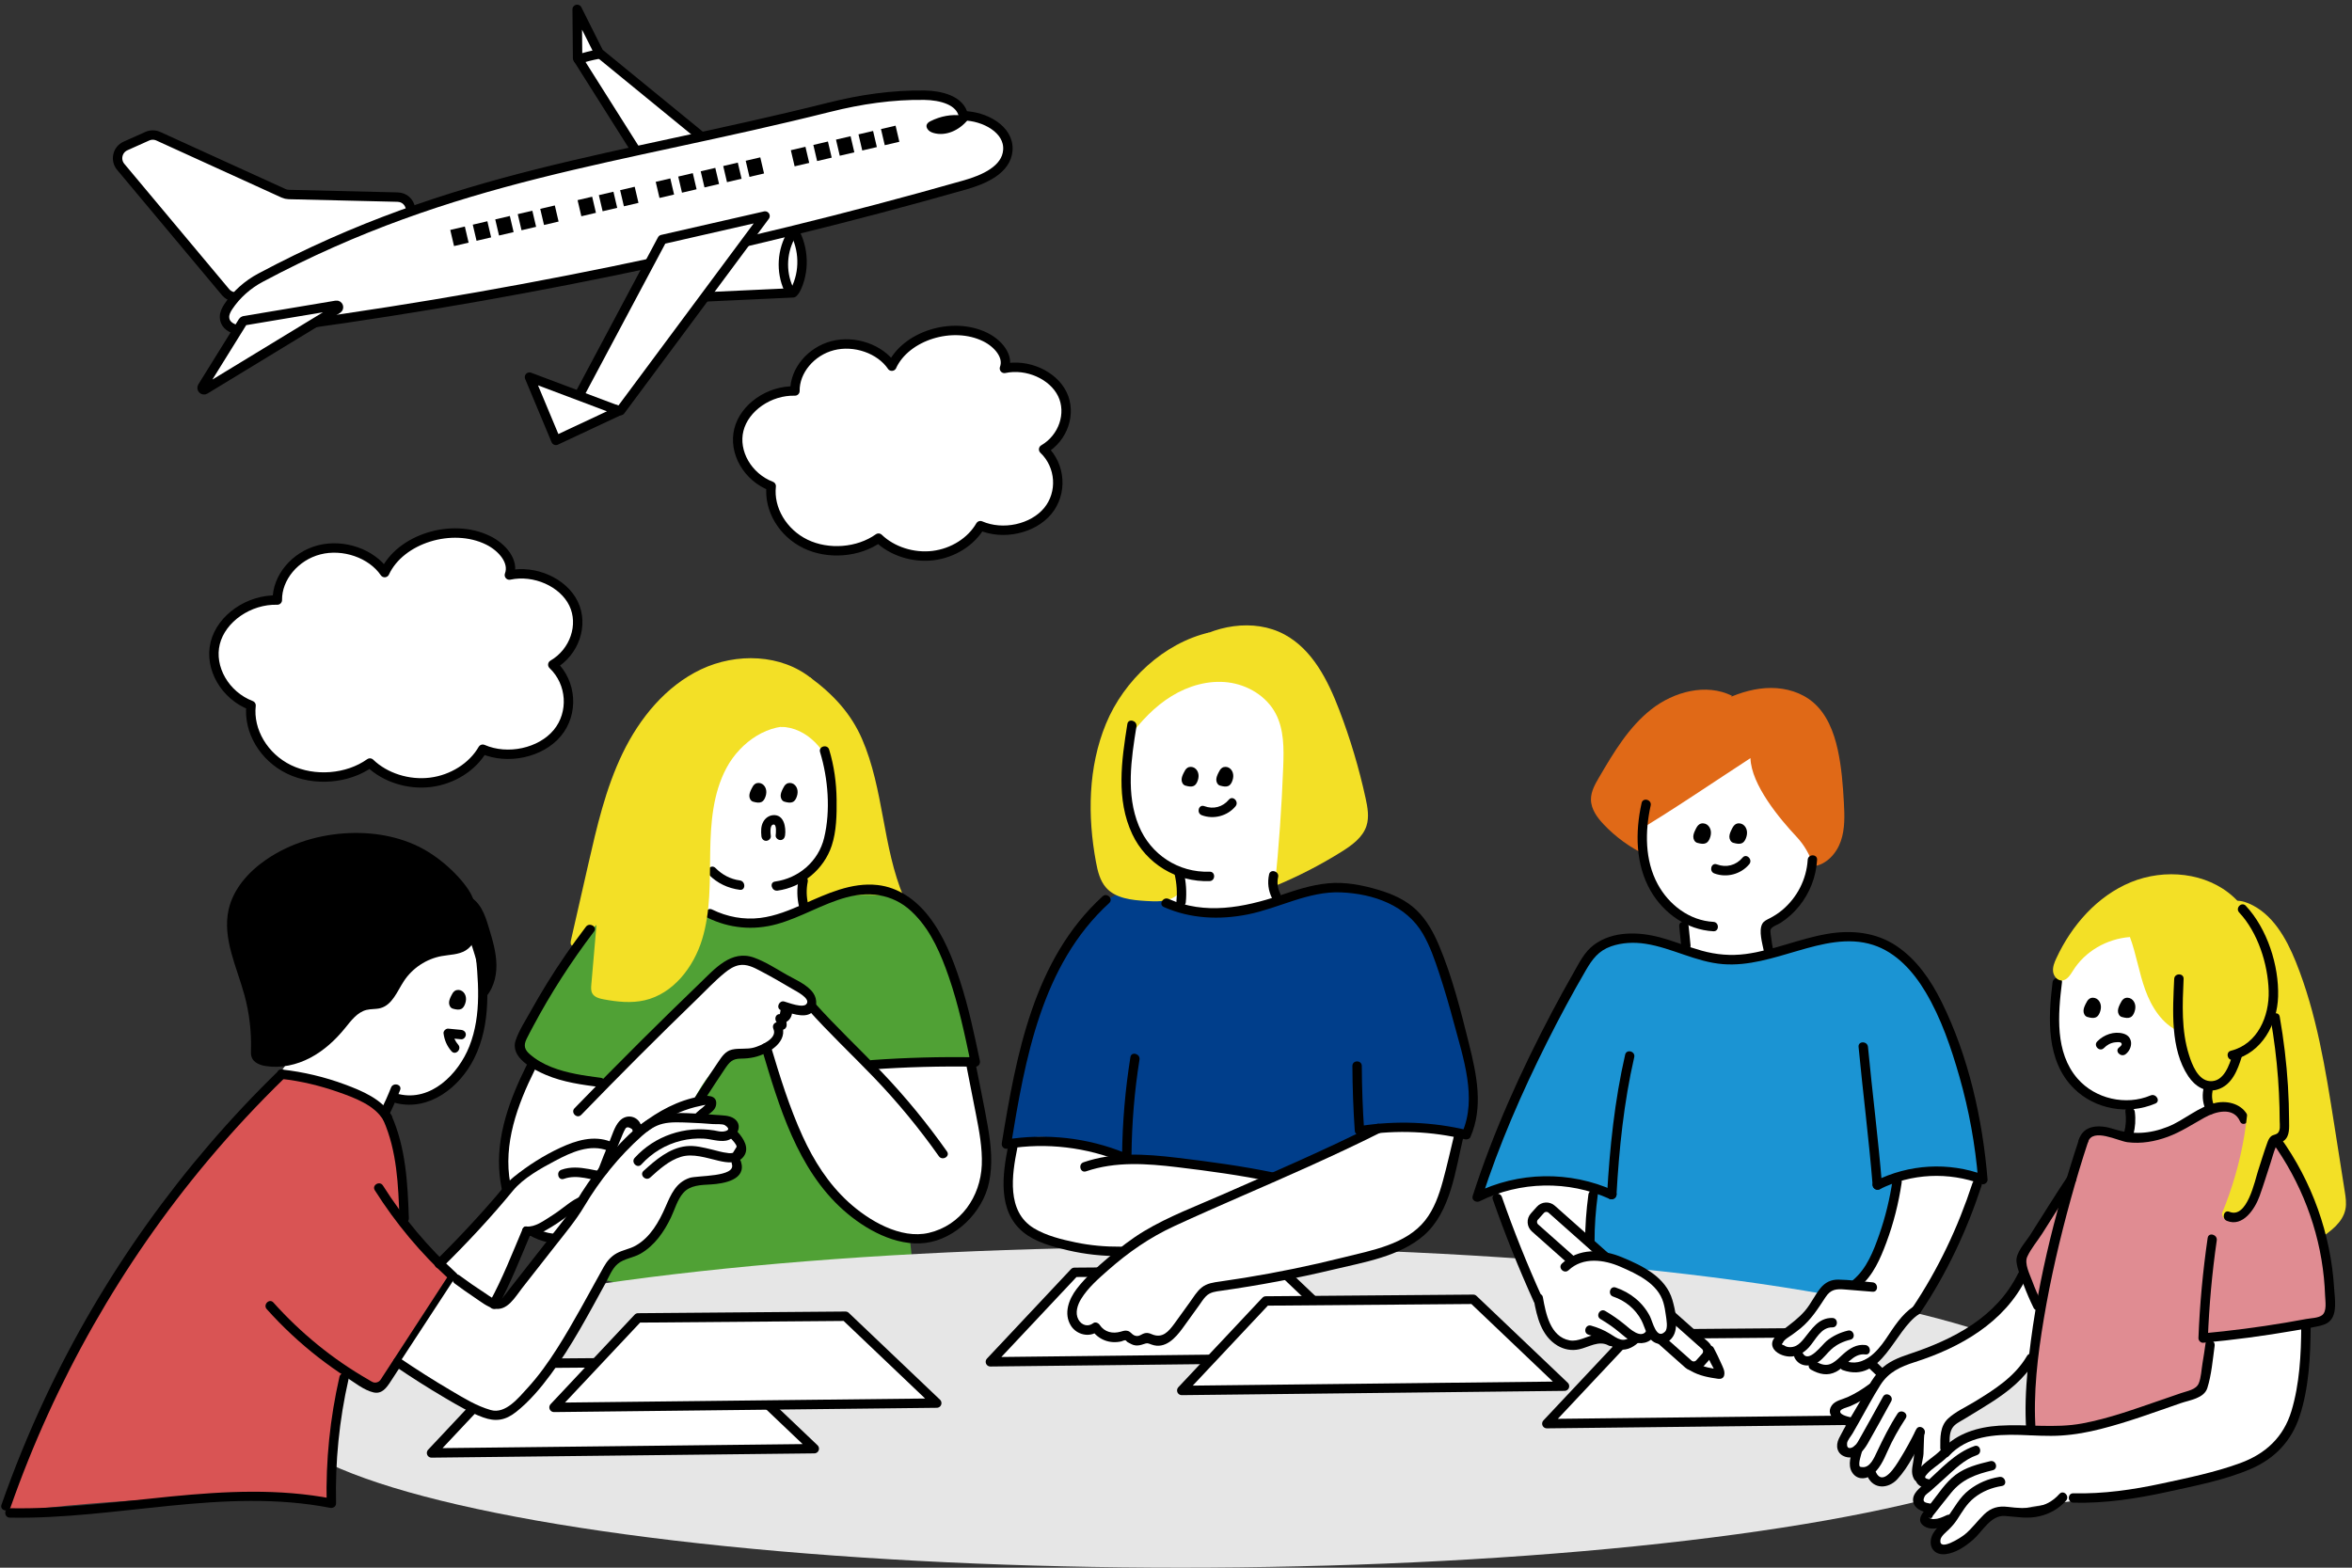 <?xml version="1.0" encoding="UTF-8"?>
<svg id="_レイヤー_2" data-name="レイヤー 2" xmlns="http://www.w3.org/2000/svg" viewBox="0 0 1500 1000">
  <rect x="0" y="0" width="1500" height="1000" fill="#333333" stroke="none"/>
  <defs>
    <style>
      .cls-1 {
        fill: #003e8b;
      }

      .cls-2, .cls-3 {
        fill: #fff;
      }

      .cls-4 {
        fill: #f3e026;
      }

      .cls-5 {
        fill: #50a135;
      }

      .cls-6 {
        fill: #1b94d3;
      }

      .cls-7, .cls-8 {
        fill: none;
      }

      .cls-9 {
        fill: #e08c92;
      }

      .cls-10 {
        fill: #d95454;
      }

      .cls-8, .cls-3 {
        stroke: #000;
        stroke-linecap: round;
        stroke-linejoin: round;
        stroke-width: 6px;
      }

      .cls-11 {
        fill: #e06917;
      }

      .cls-12 {
        fill: #e6e6e6;
      }
    </style>
  </defs>
  <g id="_レイヤー_3" data-name="レイヤー 3">
    <rect class="cls-7" width="1500" height="1000"/>
    <g>
      <path class="cls-3" d="M505.04,145c7.25,11.04,8.52,25.77,3.25,37.88-.62,1.43-1.35,2.86-2.51,3.91l-57.19,2.65-1.57-38.5,58.02-5.94Z"/>
      <g>
        <polygon class="cls-3" points="453.97 92.57 381.95 33.66 368.08 5.98 368.37 37.16 410.84 104.41 453.97 92.57"/>
        <path class="cls-8" d="M368.8,37.83c4.09-1.35,8.28-2.43,12.51-3.23"/>
      </g>
      <path class="cls-3" d="M253.53,125.73l-69.36-1.66c-1.16-.03-2.3-.29-3.35-.77l-79.84-36.39c-2.24-1.02-4.81-1.03-7.06-.02l-13.86,6.21c-5.19,2.32-6.72,8.96-3.07,13.33l66.87,79.94c2.47,2.95,6.6,3.9,10.11,2.31l102.9-46.56c8.31-3.76,5.78-16.17-3.33-16.38Z"/>
      <path class="cls-3" d="M528.86,68.43c19.88-4.99,40.31-8.03,60.81-7.7,10.14.16,22.82,3.15,24.76,13.11,13.41.2,29.3,8.59,28.33,21.96-.91,12.5-15.27,18.72-27.33,22.15-148.33,42.24-299.82,73.35-452.79,93-8,1.03-19.3-.6-19.46-8.67-.05-2.46,1.15-4.76,2.51-6.81,5.1-7.65,12.28-13.98,20.4-18.31,123.91-66.1,226.44-74.54,362.76-108.74Z"/>
      <path class="cls-3" d="M155.73,204.58l58.71-9.84c1.36-.23,2.03,1.58.86,2.3l-84.54,51.44c-1.12.68-2.4-.61-1.71-1.73l25.83-41.6c.19-.3.5-.51.85-.57Z"/>
      <polygon class="cls-3" points="487.91 137.79 422.28 152.78 367.19 256.2 395.74 261.91 487.91 137.79"/>
      <polygon class="cls-3" points="337.68 240.55 354.54 280.91 394.79 262.06 337.68 240.55"/>
      <path class="cls-8" d="M505.07,149.15c-6.42,10.38-7.25,24-2.14,35.08.24.51.63,1.1,1.19,1.03"/>
      <rect x="288.24" y="145.43" width="9.55" height="10.56" transform="translate(-26.65 70.8) rotate(-13.18)"/>
      <rect x="302.59" y="142.07" width="9.56" height="10.56" transform="translate(-25.5 73.98) rotate(-13.18)"/>
      <rect x="316.93" y="138.71" width="9.56" height="10.56" transform="translate(-24.36 77.16) rotate(-13.18)"/>
      <rect x="331.28" y="135.35" width="9.56" height="10.56" transform="translate(-23.22 80.34) rotate(-13.18)"/>
      <rect x="345.62" y="131.99" width="9.55" height="10.56" transform="translate(-22.07 83.52) rotate(-13.18)"/>
      <rect x="419.27" y="114.74" width="9.56" height="10.56" transform="translate(-16.2 99.87) rotate(-13.18)"/>
      <rect x="433.61" y="111.38" width="9.56" height="10.56" transform="translate(-15.05 103.05) rotate(-13.18)"/>
      <rect x="447.96" y="108.02" width="9.55" height="10.56" transform="translate(-13.91 106.23) rotate(-13.18)"/>
      <rect x="534.24" y="87.81" width="9.55" height="10.56" transform="translate(-7.03 125.38) rotate(-13.18)"/>
      <rect x="548.58" y="84.45" width="9.56" height="10.56" transform="translate(-5.88 128.57) rotate(-13.18)"/>
      <rect x="562.93" y="81.09" width="9.56" height="10.56" transform="translate(-4.74 131.74) rotate(-13.18)"/>
      <rect x="462.31" y="104.66" width="9.55" height="10.56" transform="translate(-12.76 109.42) rotate(-13.18)"/>
      <rect x="476.65" y="101.3" width="9.55" height="10.56" transform="translate(-11.62 112.6) rotate(-13.18)"/>
      <rect x="519.79" y="91.2" width="9.56" height="10.56" transform="translate(-8.18 122.17) rotate(-13.18)"/>
      <rect x="505.44" y="94.56" width="9.56" height="10.56" transform="translate(-9.32 118.99) rotate(-13.18)"/>
      <rect x="369.43" y="126.41" width="9.56" height="10.56" transform="translate(-20.17 88.81) rotate(-13.18)"/>
      <rect x="383" y="123.23" width="9.55" height="10.56" transform="translate(-19.09 91.82) rotate(-13.18)"/>
      <rect x="396.57" y="120.06" width="9.55" height="10.56" transform="translate(-18.01 94.83) rotate(-13.18)"/>
      <path d="M617.4,76.25c-5.87,7.29-14.55,10.7-21.95,8.6-1.56-.44-3.13-1.17-4.06-2.73-.34-.56-.58-1.27-.49-2.02.18-1.4,1.41-2.25,2.48-2.78,6.51-3.27,13.48-4.53,20.09-3.62,1.56.21,3.43,1.02,3.92,2.55Z"/>
    </g>
    <path class="cls-3" d="M245.33,365.23c-8.35-12.2-26.31-18.45-41.73-14.5-15.42,3.95-26.92,17.74-26.72,32.03-18.12-.5-35.68,11.66-39.61,27.43-3.93,15.77,6.19,33.41,22.85,39.8-1.82,16.22,8.14,33.01,24.21,40.8,16.07,7.79,37.3,6.11,51.59-4.06,9.63,9.29,24.49,14.03,38.55,12.31,14.06-1.72,26.93-9.86,33.4-21.12,15.91,6.94,37.05,2.34,47.57-10.36,10.52-12.7,9.24-32.05-2.89-43.56,13.88-8.04,19.78-25.44,13.22-38.99-6.56-13.55-24.81-21.66-40.91-18.18,3.23-8.67-4.57-17.74-13.55-22.16-23.06-11.33-56-1-65.98,20.57Z"/>
    <path class="cls-3" d="M568.79,233.57c-7.54-11.02-23.76-16.66-37.68-13.09-13.92,3.57-24.31,16.02-24.13,28.92-16.37-.45-32.22,10.53-35.77,24.77-3.55,14.24,5.59,30.17,20.63,35.94-1.65,14.65,7.35,29.8,21.86,36.84,14.51,7.03,33.68,5.52,46.58-3.67,8.7,8.38,22.12,12.67,34.81,11.11,12.69-1.55,24.32-8.9,30.15-19.07,14.37,6.27,33.45,2.11,42.95-9.35,9.5-11.47,8.34-28.94-2.61-39.33,12.54-7.26,17.86-22.97,11.94-35.21-5.92-12.23-22.41-19.56-36.94-16.42,2.92-7.83-4.13-16.02-12.24-20.01-20.82-10.23-50.57-.9-59.58,18.57Z"/>
    <g>
      <g>
        <path class="cls-5" d="M389.26,578.28c-25.3,26.19-45.21,57.57-58.13,91.61,16.12,11.36,34.89,18.93,54.39,21.93-4.77,33.68-9.54,67.36-14.31,101.04-.72,5.1-1.37,10.62,1.14,15.11,3.18,5.69,10.21,7.75,16.54,9.3,29.44,7.19,59.06,14.41,89.29,16.6,30.23,2.19,61.4-.87,88.96-13.47,5.49-2.51,11.24-5.86,13.36-11.51,1.39-3.71.97-7.82.52-11.76-3.4-30.24-6.81-60.48-10.21-90.72-.61-5.44-1.27-11.02-3.8-15.88-2.53-4.85-7.4-8.89-12.87-8.8.87-1.03,1.73-2.07,2.6-3.1,17.32,2.89,35.13,2.79,52.42-.3,3.61-.64,7.57-1.66,9.58-4.73,2.14-3.27,1.24-7.58.27-11.37-7.22-28.13-15.17-57.6-35.28-78.56-8.35-8.7-19.17-15.81-31.2-16.65-24.7-1.73-44.82,22.46-69.56,23.38-15.52.58-29.63-8.07-43.95-14.08-14.32-6.01-35.55-12.74-49.74,1.95Z"/>
        <path class="cls-2" d="M504.24,454.69c-25.45,3.88-45.16,26.01-53.37,50.41-8.21,24.4-6.96,50.88-.94,75.1,13.32,12.05,34.03,14.03,50.51,6.9,16.48-7.13,28.7-22.28,34.73-39.2,6.03-16.91,6.35-35.45,3.63-53.19-1.46-9.49-3.92-19.19-9.9-26.7-5.99-7.51-16.27-12.27-24.66-13.33Z"/>
        <path class="cls-2" d="M342.41,679.36c-13.19,17.66-20.6,39.57-20.83,61.62-.1,9.53,1.16,19.24,5.24,27.86,4.08,8.61,11.23,16.05,20.29,19.02,8.7,2.86,18.4,1.38,26.72-2.45,8.32-3.82,15.44-9.83,22.01-16.21,15.48-15.03,28.55-32.53,38.55-51.65,5.78-11.05,10.63-22.77,18.57-32.39,7.94-9.62,19.89-17.05,37.14-15.49,6.46,20.49,12.96,41.08,22.52,60.31,9.57,19.24,22.41,37.23,39.63,50.08,8.47,6.32,18.29,11.44,28.84,12.01,15.61.85,30.61-8.79,38.87-22.06,8.26-13.27,10.5-29.59,9.18-45.17-1.31-15.58-5.92-30.66-10.51-45.61,0,0-59.92.48-61.84,2.21-14.74-12.18-28.08-26.05-39.67-41.24-9.03-11.83-26.96-24.06-33.81-26.99-12.99-5.56-26.04,9.48-36.05,19.46-20.44,20.37-43.71,37.48-64.14,57.85l-40.71-11.15Z"/>
        <path d="M480.3,511.37c-1.53-.43-2.4-2.14-2.4-3.72,0-1.59.69-3.08,1.39-4.5.57-1.17,1.2-2.39,2.29-3.11,1.36-.89,3.24-.79,4.61.09,1.37.88,2.23,2.42,2.46,4.03.24,1.61-.1,3.26-.75,4.75-.47,1.09-1.17,2.17-2.25,2.67-1.39.64-3.07.45-5.35-.2Z"/>
        <path d="M500.26,511.37c-1.53-.43-2.4-2.14-2.4-3.72,0-1.59.69-3.08,1.39-4.5.57-1.17,1.2-2.39,2.29-3.11,1.36-.89,3.24-.79,4.61.09,1.37.88,2.23,2.42,2.46,4.03.24,1.61-.1,3.26-.75,4.75-.47,1.09-1.17,2.17-2.25,2.67-1.39.64-3.07.45-5.35-.2Z"/>
        <path class="cls-4" d="M497.86,463.65c16.92,0,30.8,16.05,33.79,32.11,2.99,16.06-.04,33.3-7.68,47.74-3.05,5.77-8.41,10.74-10.44,16.94s-2.4,13.3.75,19.01c9.12-5.4,19.77-7.81,30.35-8.48,10.58-.67,21.19.33,31.74,1.32-6.79-16.06-9.99-33.38-13.18-50.52-3.19-17.15-6.48-34.45-13.44-50.44-6.96-15.99-18.07-28.21-33.07-39.24-5.46,8.44-12.55,19.01-18.82,31.56Z"/>
        <path d="M523,479.75c5.16,16.93,6.78,37.35,2.59,54.72-3.6,14.94-16.21,25.76-31.31,27.86-3.81.53-2.19,6.31,1.6,5.79,15.77-2.19,29.57-13.54,34.56-28.71,3.03-9.21,3.23-19.66,3.11-29.26-.13-10.84-1.6-21.62-4.76-31.99-1.12-3.68-6.92-2.11-5.79,1.6h0Z"/>
        <path d="M452.07,557.94c5.41,5.49,12.15,8.65,19.76,9.66,3.82.51,3.78-5.5,0-6-5.98-.79-11.3-3.64-15.51-7.91-2.72-2.75-6.96,1.49-4.24,4.24h0Z"/>
        <path d="M509.34,560.88c-1.18,5.87-1.11,11.67.27,17.5.89,3.76,6.68,2.17,5.79-1.6-1.13-4.75-1.24-9.52-.27-14.31.76-3.77-5.02-5.38-5.79-1.6h0Z"/>
        <path d="M370.68,711.16c24.13-24.93,48.65-49.48,73.57-73.61,5.87-5.68,11.56-11.79,17.89-16.96,2.67-2.18,5.74-4.26,9.19-4.91,4.88-.92,9.37,1.43,13.55,3.62,7.02,3.69,13.91,7.63,20.72,11.7,2.04,1.22,11.2,5.71,8.9,9.24-2.1,3.22-11.83-.71-14.35-1.4-3.19-.88-5.44,3.96-2.31,5.48l-.47,2.54c-2.85-.08-3.62,3.22-2.12,5.12l.46,1.97,2.2-2.89c-.94.34-1.87.69-2.81,1.03-1.97.73-2.61,2.53-1.79,4.41,2.61,6.01-8.24,10.48-12.17,11.64-4.79,1.41-9.56.28-14.28,1.37-4.23.97-6.49,4.49-8.77,7.84-3.16,4.63-6.23,9.33-9.3,14.03-12.24,18.79-24.05,37.89-37.33,55.98-11.43,15.56-25.01,33.96-44.84,38.74-8.71,2.1-18.53,1.44-26.2-3.51-9.16-5.91-13.1-17.5-14.99-27.73-4.65-25.13,4.59-50.14,15.61-72.32,1.71-3.45-3.46-6.49-5.18-3.03-10.77,21.67-19.73,45.49-17.19,70.11,1.12,10.84,4.14,22.47,11.03,31.16,5.96,7.52,14.82,11.48,24.26,12.28,21.93,1.86,39.45-13.44,52.4-29.32,16.35-20.06,30.03-42.15,44.05-63.85,3.89-6.02,7.81-12.03,11.81-17.97,2.95-4.38,4.77-6.61,10.21-6.65,2.95-.02,5.87-.27,8.75-.95,9.09-2.14,22.09-9.84,17.31-20.86l-1.79,4.41c.94-.34,1.87-.69,2.81-1.03,1.29-.48,2.15-1.48,2.2-2.89.09-2.63-.62-4.18-2.22-6.21l-2.12,5.12c8.06.21,10.91-10.12,3.5-13.72l-2.31,5.48c4.99,1.37,14.03,5.12,18.87,1.52,3.94-2.93,3.9-8.71,1.36-12.51-3.71-5.57-11.67-8.76-17.27-11.98-6.6-3.8-13.39-8.18-20.58-10.79-14.59-5.29-25.17,7.24-34.64,16.36-12.61,12.14-25.12,24.39-37.53,36.74-14.25,14.18-28.36,28.5-42.34,42.95-2.69,2.78,1.55,7.02,4.24,4.24h0Z"/>
        <path d="M451.17,585.36c13.9,6.83,29.25,8.26,44.18,4.15,15.41-4.24,29.13-12.99,44.58-17.13,16.45-4.41,31.89-1.26,43.76,11.24,10.37,10.92,16.51,25.37,21.37,39.4,6.23,17.97,10.16,36.62,14.07,55.2l2.89-3.8c-22.03-.39-44.05.2-66.02,1.77-3.83.27-3.86,6.27,0,6,21.97-1.57,43.99-2.15,66.02-1.77,2.05.04,3.28-1.94,2.89-3.8-3.6-17.09-7.21-34.22-12.62-50.85-4.71-14.51-10.55-29.14-19.99-41.27-8.13-10.44-19.21-18.47-32.64-19.96-16.65-1.85-32.3,5.56-47.12,12.1-8.87,3.91-18.02,7.72-27.72,8.9-10.53,1.29-21.13-.7-30.62-5.36-3.45-1.7-6.5,3.48-3.03,5.18h0Z"/>
        <path d="M485.83,668.98c10.92,36.52,22.65,76.85,52.15,103.03,13.66,12.12,33.37,23.21,52.29,20.82s36.41-19.32,40.47-38.43c2.51-11.78,1.32-23.81-.71-35.56-2.3-13.29-5.12-26.5-7.72-39.73-.74-3.79-6.53-2.18-5.79,1.6,1.99,10.14,3.99,20.28,5.97,30.43s4.09,21.2,3.65,31.98c-.84,20.18-13.35,38.54-33.78,43.31-18.07,4.22-38.46-7.97-51.27-19.67-12.76-11.65-22.03-26.25-29.17-41.88-8.44-18.5-14.5-38.04-20.31-57.48-1.1-3.69-6.9-2.12-5.79,1.6h0Z"/>
        <path d="M515.09,643.73c13.39,15.03,27.98,28.75,41.93,43.24,15.18,15.77,29.11,32.68,41.74,50.56,2.21,3.13,7.41.14,5.18-3.03-12.57-17.8-26.38-34.72-41.43-50.48-14.3-14.97-29.38-29.06-43.17-44.53-2.57-2.89-6.8,1.37-4.24,4.24h0Z"/>
        <path d="M491.59,533.36c-.14-1.44-.96-7.34,1.83-7.41,2.02-.05,1.41,5.79,1.27,6.91-.21,1.61,1.53,3,3,3,1.79,0,2.79-1.39,3-3,.67-5.17-.68-13.36-7.54-12.89-2.8.19-5.15,1.93-6.45,4.38-1.49,2.79-1.39,5.96-1.11,9.01.15,1.61,1.27,3,3,3,1.5,0,3.15-1.38,3-3h0Z"/>
        <path class="cls-4" d="M508.88,463.71c-18.34-3.14-36.56,9.51-45.42,25.88-8.86,16.36-10.26,35.65-10.54,54.25-.28,18.61.31,37.59-5.14,55.38-5.45,17.79-18.4,34.6-36.53,38.82-8.63,2.01-17.68,1.03-26.38-.61-2.73-.52-5.77-1.33-7.12-3.75-.94-1.69-.8-3.75-.63-5.67,1.1-12.68,2.2-25.36,3.3-38.04-4.39,4.1-8.78,8.21-13.17,12.31-.63.59-1.42,1.22-2.25.98-1.22-.35-1.2-2.07-.92-3.3,3.66-16.04,7.31-32.09,10.97-48.13,5.54-24.29,11.16-48.83,21.99-71.26,10.84-22.44,27.52-42.91,50.03-53.59,22.51-10.68,51.31-9.9,70.58,5.9-3.22,10.17-6.45,20.34-8.76,30.85Z"/>
        <path d="M373.66,591.19c-8.82,11.6-17.11,23.6-24.77,36-3.67,5.94-7.2,11.97-10.58,18.07s-7.32,12.02-9.45,18.39c-3.65,10.92,10.98,18.46,19.12,21.94,11.13,4.76,23.22,6.38,35.13,7.91,3.82.49,3.78-5.52,0-6-10.6-1.36-21.39-2.87-31.39-6.82-4.96-1.95-9.73-4.63-13.76-8.14-3.36-2.92-4.21-5.52-2.15-9.78,1.32-2.73,2.77-5.4,4.2-8.08,11.28-21.18,24.31-41.37,38.83-60.47,2.34-3.07-2.87-6.07-5.18-3.03h0Z"/>
      </g>
      <path class="cls-6" d="M942.1,763.67c12.76-48.93,34.26-93.41,61-136.3,6.72-10.79,13.14-23.3,25.25-27.14,17.26-5.48,39.28,7.7,56.99,11.49,36.89,7.9,75.41-22.13,111.22-10.26,14,4.64,25.41,15.34,33.34,27.78,7.93,12.44,12.72,26.6,16.78,40.78,7.68,26.85,13.01,54.37,15.92,82.15-16.36-6.38-34.99-6.77-51.6-1.08-12.77,37.07-18.61,76.52-17.15,115.7-64.75-6.64-130.14-13.42-191.81-34.23,3.95-20.39,7.9-40.78,11.85-61.16.68-3.5,6.27-12.48,6.27-12.48,0,0-38.06-16.38-78.05,4.76Z"/>
      <ellipse class="cls-12" cx="753.02" cy="897.74" rx="580.13" ry="102.26"/>
      <polygon class="cls-3" points="328.81 869.74 461.11 868.67 519.31 924.08 275.22 926.81 328.81 869.74"/>
      <polygon class="cls-3" points="406.92 840.67 539.22 839.6 597.42 895.01 353.33 897.74 406.92 840.67"/>
      <polygon class="cls-3" points="685.23 811.6 817.53 810.54 875.73 865.95 631.63 868.67 685.23 811.6"/>
      <polygon class="cls-3" points="807.27 829.86 939.58 828.8 997.77 884.21 753.68 886.94 807.27 829.86"/>
      <polygon class="cls-3" points="1040.1 851.05 1172.4 849.98 1230.6 905.39 986.51 908.12 1040.1 851.05"/>
      <g>
        <path class="cls-2" d="M280.13,805.45c16.37-14.52,29.53-32.28,45.25-47.49,15.73-15.21,35.2-28.22,57.03-29.58,2.83-.18,6.4.34,7.26,3.04.41,1.28.03,2.66-.39,3.93-6.09,18.79-20.1,34.87-37.88,43.48-5.35,2.59-11.12,4.61-15.53,8.59-12.3,11.13-9.27,32.77-21.29,44.2-11.33-5.79-21.92-13.04-34.46-26.17Z"/>
        <path d="M335.91,788.39c5.76.39,10.83-2.79,15.63-5.64,5.27-3.13,10.01-6.86,14.94-10.47,2.29-1.68,4.73-3.41,7.48-4.23,3.32-.98,6.56-.09,9.92-.17,4.75-.11,9.33-1.67,13.08-4.61,2.9-2.28,6.02-5.77,5.28-9.78-.88-4.79-4.99-5.04-8.99-5.08-11.73-.12-23.68-6.36-35.23-2.23-3.61,1.29-2.05,7.09,1.6,5.79,8.68-3.1,17.48.78,26.17,1.92,2.17.28,5.47-.19,7.47.53l1.87-.03c.64,1.51.33,2.64-.95,3.42-3.23,3.7-8.67,4.2-13.18,3.92-7.94-.48-13.23,2.06-19.43,6.8-3.5,2.68-7.02,5.29-10.75,7.63-4.38,2.75-9.54,6.59-14.9,6.23-3.85-.26-3.84,5.74,0,6h0Z"/>
        <path class="cls-2" d="M303.49,589.54c5.58,21.33,6.4,43.89,2.4,65.57-1.99,10.77-5.32,21.64-12.32,30.06-10.28,12.36-27.82,17.67-43.6,14.58-.89,4.08-3.09,7.87-6.2,10.66-17.3-16.98-42.02-26.13-66.2-24.5,20.28-28.85,40.89-58.06,68.04-80.57,7.02-5.82,14.54-11.21,23.01-14.59,8.47-3.38,18.02-4.63,34.87-1.2Z"/>
        <path d="M288.78,643.4c-1.53-.43-2.4-2.14-2.4-3.72,0-1.59.69-3.08,1.39-4.5.57-1.17,1.2-2.39,2.29-3.11,1.36-.89,3.24-.79,4.61.09,1.37.88,2.23,2.42,2.46,4.03.24,1.61-.1,3.26-.75,4.75-.47,1.09-1.17,2.17-2.25,2.67-1.39.64-3.07.45-5.35-.2Z"/>
        <path d="M297.41,570.91c4.13,1.49,7.38,4.85,9.59,8.65,2.21,3.8,3.5,8.05,4.78,12.25,2.36,7.79,4.74,15.71,4.82,23.84.08,8.14-2.47,16.67-8.56,22.07-1.15-15.14-4.82-30.08-10.82-44.03l.2-22.79Z"/>
        <path class="cls-10" d="M181.44,685.89C100.62,762.32,39.18,859.07,4.38,964.71c68.71-8.75,138.17-11.57,207.36-8.4-1.92-26.65,1.07-53.64,8.78-79.23,6.25,3.46,12.5,6.92,18.76,10.37,16.93-23.27,33.86-46.53,51.08-69.99-7.96-14.27-26.05-21.7-31.23-37.2-2.94-8.81-1.01-18.4-1.04-27.7-.08-24-14.76-47.36-36.34-57.86-12.73-6.19-27.18-8.04-40.3-8.82Z"/>
        <path d="M302.84,603.33c2.16,21.23,4.56,43.78-3.52,64.12-6.98,17.57-24.38,35.36-44.98,30.46-3.75-.89-5.36,4.89-1.6,5.79,21.29,5.06,40.52-10.3,49.6-28.43,11.2-22.34,8.93-47.89,6.49-71.94-.39-3.8-6.39-3.84-6,0h0Z"/>
        <path d="M249.39,693.74c-2.02,5.1-4.26,10.09-6.7,15-1.71,3.45,3.46,6.49,5.18,3.03,2.66-5.38,5.09-10.86,7.3-16.43,1.42-3.59-4.38-5.15-5.79-1.6h0Z"/>
        <path d="M301.98,574.15c1.56,5.63,3.13,11.38,2.81,17.22s-2.84,11.87-7.83,14.91c-4.5,2.75-10.11,2.64-15.3,3.59-9.73,1.77-18.63,7.67-24.06,15.93-4.28,6.51-7.36,15.12-14.85,17.23-2.9.81-6.01.45-8.94,1.16-5.97,1.45-9.92,6.91-13.79,11.67-6.16,7.58-13.49,14.33-22.13,18.88s-18.65,6.8-28.3,5.3c-3.7-.58-7.79-2.12-9.08-5.63-.57-1.54-.5-3.23-.45-4.86.33-11.74-1.09-23.53-4.18-34.86-4.91-17.97-14.1-36.08-10.12-54.28,2.91-13.27,12.6-24.19,23.77-31.91,15.62-10.8,34.56-16.39,53.53-17.1,17.18-.64,34.8,2.77,49.5,11.68,14.71,8.91,27.27,23.3,29.42,31.06Z"/>
        <path d="M177.55,683.11c-61.71,60-112.45,131.16-149,209.09-10.35,22.07-19.55,44.66-27.61,67.66-1.28,3.65,4.52,5.22,5.79,1.6,28.2-80.49,71.02-155.8,125.83-221.16,15.5-18.48,31.94-36.14,49.23-52.95,2.77-2.7-1.47-6.94-4.24-4.24h0Z"/>
        <path d="M179.67,688.23c12.32,1.34,24.6,4.35,36.27,8.45,9.85,3.45,23.06,8.28,28.56,17.9,1.91,3.35,7.1.33,5.18-3.03-5.94-10.41-18.94-15.77-29.62-19.75-12.95-4.82-26.65-8.08-40.4-9.58-3.83-.42-3.8,5.59,0,6h0Z"/>
        <path d="M239.04,759.26c13.36,21.14,29.44,40.38,47.92,57.23l-.47-3.64c-7.99,12.27-15.98,24.54-23.96,36.81-3.99,6.14-7.99,12.27-11.98,18.41-2.18,3.35-4.33,6.71-6.54,10.04-1.05,1.59-1.6,3.03-3.53,3.63-2.24.7-3.56-.57-5.52-1.69-22.73-13.02-43.12-29.7-60.59-49.19-2.58-2.88-6.82,1.37-4.24,4.24,10.08,11.24,21.1,21.56,33.02,30.82,5.7,4.42,11.58,8.61,17.64,12.53,5.14,3.32,11.31,8.33,17.36,9.73,5.46,1.27,8.41-3.01,11.04-7.04,4.74-7.24,9.44-14.5,14.16-21.75,9.44-14.5,18.88-29,28.32-43.5.69-1.07.47-2.78-.47-3.64-18.11-16.52-33.89-35.29-46.98-56.02-2.06-3.26-7.25-.25-5.18,3.03h0Z"/>
        <path d="M216.49,878.28c-6.03,26.46-8.78,53.52-8.16,80.65l3.8-2.89c-68.51-13.32-137.13,7.34-205.88,6.03-3.86-.07-3.86,5.93,0,6,68.13,1.29,136.42-19.44,204.28-6.25,1.85.36,3.85-.82,3.8-2.89-.61-26.61,2.03-53.1,7.94-79.06.86-3.76-4.93-5.36-5.79-1.6h0Z"/>
        <path d="M244.51,714.58c8.68,19.64,9.51,41.36,10.25,62.49.13,3.85,6.13,3.87,6,0-.77-22.3-1.92-44.82-11.07-65.52-1.56-3.52-6.73-.47-5.18,3.03h0Z"/>
        <path class="cls-2" d="M290.39,814.77c3.73,4.19,7.53,8.45,12.33,11.36,4.8,2.91,10.83,4.32,16.1,2.4,4.44-1.62,7.74-5.32,10.85-8.89,24.53-28.14,49.61-57.2,61.94-92.43,1.35-3.87,2.8-8.12,6.3-10.26,3.5-2.14,9.46,0,9.03,4.07,13.24-10.51,29.64-17,46.48-18.39-1.38,4.62-4.74,8.6-9.05,10.76,5.08-1.28,10.41-2.55,15.48-1.23,5.06,1.33,9.6,6.22,8.6,11.36,5.79,2.43,6.39,12.03.95,15.16,2.54,3.19,1.14,8.26-2.02,10.85-3.16,2.58-7.46,3.22-11.54,3.33-4.08.11-8.24-.21-12.17.85-8.51,2.3-14.04,10.4-17.91,18.32-3.87,7.92-7.1,16.59-13.81,22.3-5.25,4.47-12.08,6.63-17.66,10.68-7.42,5.4-12.07,13.7-16.66,21.65-11.77,20.38-24.66,40.11-38.59,59.08-5.56,7.57-12.34,15.65-21.68,16.67-7.6.84-14.77-3.29-21.31-7.27-13.88-8.44-27.76-16.89-41.63-25.33l35.98-55.04Z"/>
        <path d="M289.99,818.73c4.17,3.09,8.39,6.08,12.71,8.96,3.74,2.49,7.82,5.87,12.27,6.96,8.5,2.07,13.66-7.45,18.03-13.02,7.06-9.01,14.12-18.02,21.18-27.02,6.44-8.22,13.09-16.14,18.43-25.11,9.95-16.71,22.27-32,36.82-44.95,3.91-3.48,8.14-6.51,13.31-7.75s11-.88,16.4-.69c5.16.18,10.32.49,15.47.92,1.84.15,6.22-.25,7.71.73,4.29,2.81,1,3.81-1.23,4.04-1.83.19-3.86-.44-5.65-.73-18.73-2.99-37.83,3.42-50.66,17.5-2.6,2.85,1.64,7.1,4.24,4.24,6.84-7.51,15.58-12.78,25.47-15.19,4.63-1.13,9.39-1.58,14.15-1.34s9.7,2.14,14.42,1.32c6.12-1.07,11.58-9.34,5.3-13.96-3.21-2.36-8.04-2.12-11.83-2.46-6.11-.55-12.23-.92-18.37-1.12-10.06-.33-19.53.04-27.97,6.14s-15.45,13.83-22.08,21.48c-6.27,7.24-12,14.95-17.16,23.03-3.01,4.71-5.58,9.73-8.92,14.2-3.91,5.23-8.07,10.3-12.1,15.44-8.47,10.81-16.92,21.64-25.42,32.43-1.51,1.92-3.54,5.35-6.09,6.03-2.99.81-6.55-2.32-8.87-3.81-5.64-3.63-11.14-7.47-16.54-11.46-3.11-2.3-6.1,2.91-3.03,5.18h0Z"/>
        <path d="M414.68,751.12c5.78-5.24,12.01-10.89,19.64-13.21s16.22.73,23.98,2.52c5.4,1.25,12.2,2.39,16.02-2.8s-.05-11.3-3.73-15.42c-2.58-2.89-6.81,1.37-4.24,4.24.94,1.05,3.51,3.62,3.43,5.11l-2.36,3.81c-1.22.3-2.43.31-3.64.04-3.28-.32-6.59-1.4-9.79-2.15-5.38-1.26-10.78-2.75-16.35-2.13-10.79,1.21-19.46,8.74-27.19,15.74-2.87,2.6,1.39,6.83,4.24,4.24h0Z"/>
        <path d="M466.78,742.56c2.66,8.36-22.08,7.15-26.99,8.8-8.71,2.93-11.88,10.49-15.28,18.3-4.19,9.64-9.64,19.49-19.06,24.88-3.89,2.23-8.37,2.77-12.25,4.96-3.65,2.05-6.16,5.05-8.18,8.66-9.78,17.44-19.03,35.2-29.77,52.08-5.66,8.9-11.79,17.5-18.93,25.28-5.62,6.13-13.95,16.62-23.28,13.94s-17.24-7.66-25.33-12.41c-11.12-6.53-22-13.44-32.66-20.69-3.2-2.18-6.21,3.02-3.03,5.18,10.4,7.07,21.01,13.83,31.85,20.21,7.85,4.62,15.64,9.24,24.22,12.37,8,2.91,14.21,1.95,21.04-3.45,8.52-6.74,15.7-15.3,22.14-24,13.41-18.11,24.02-38.33,34.85-58.04,2.23-4.07,4.19-9.32,7.78-12.38,4.08-3.47,9.96-3.88,14.57-6.53,9.02-5.19,15.07-13.98,19.47-23.19,2.43-5.09,4.02-11.22,7.78-15.54,4.48-5.13,11.46-5.09,17.73-5.47,8.06-.49,22.81-2.89,19.11-14.56-1.16-3.67-6.96-2.1-5.79,1.6h0Z"/>
        <path d="M412.97,721.58c8.04-6.24,17.12-11.38,26.86-14.4,2.13-.66,4.3-1.23,6.49-1.67.56-.11,3.87-.98,4.09-.68-.27-.36-.53-.02-.78.24-2.17,2.29-5.01,3.66-6.8,6.37-2.14,3.23,3.06,6.24,5.18,3.03,2.46-3.72,8.13-4.99,8.72-9.96.75-6.29-6.23-5.82-10.39-5.09-13.88,2.44-26.6,9.37-37.63,17.93-3.05,2.36,1.23,6.58,4.24,4.24h0Z"/>
        <path d="M409.28,720.41c-.26-7.83-9.16-11.08-14.36-5.14-3.08,3.51-4.48,8.8-6.25,13.02-2.46,5.87-4.9,11.74-7.09,17.71-1.33,3.63,4.46,5.2,5.79,1.6,1.87-5.08,3.9-10.09,5.99-15.08.98-2.35,1.97-4.7,2.95-7.05.55-1.3,1.04-2.64,1.68-3.9.19-.43.42-.85.68-1.25.75-1.68,2.28-1.64,4.61.11.13,3.85,6.13,3.87,6,0h0Z"/>
        <path d="M333.32,783.88c-6.64,15.65-12.84,31.68-21.02,46.6-1.86,3.39,3.32,6.42,5.18,3.03,8.18-14.93,14.38-30.96,21.02-46.6,1.49-3.51-3.67-6.57-5.18-3.03h0Z"/>
        <path d="M282.19,808.35c15.71-15.49,30.84-31.66,44.85-48.72,6.74-8.2,17.8-14.3,27.1-19.22,10.18-5.38,22.11-10.89,33.6-6.42,3.6,1.4,5.16-4.4,1.6-5.79-10.72-4.17-21.95-.74-31.93,3.89-10.6,4.92-20.52,11.24-29.63,18.55-4.5,3.62-7.87,8.28-11.62,12.65-4.08,4.76-8.25,9.45-12.48,14.08-8.34,9.14-16.92,18.04-25.73,26.73-2.75,2.72,1.49,6.96,4.24,4.24h0Z"/>
        <path d="M294.09,656.94c-2.74-.26-5.49-.53-8.23-.79-1.47-.14-3.2,1.5-3,3,.58,4.35,2.19,8.11,5.09,11.43,2.55,2.91,6.77-1.34,4.24-4.24-1.75-2-2.98-4.54-3.33-7.18l-3,3c2.74.26,5.49.53,8.23.79,1.62.15,3-1.49,3-3,0-1.75-1.38-2.84-3-3h0Z"/>
      </g>
      <g>
        <path class="cls-2" d="M803.31,426.93c-83.13-13.4-116.39,46.32-85.18,118.52,20.88,44.72,54.74,35.71,96.13,31.07-6.56-10.14,3.89-20.42,10.89-27.18,35.88-38.72,17.23-90.47-21.85-122.41Z"/>
        <path d="M755.97,501.12c-1.53-.43-2.4-2.14-2.4-3.72,0-1.59.69-3.08,1.39-4.5.57-1.17,1.2-2.39,2.29-3.11,1.36-.89,3.24-.79,4.61.09,1.37.88,2.23,2.42,2.46,4.03.24,1.61-.1,3.26-.75,4.75-.47,1.09-1.17,2.17-2.25,2.67-1.39.64-3.07.45-5.35-.2Z"/>
        <path d="M778.1,501.12c-1.53-.43-2.4-2.14-2.4-3.72,0-1.59.69-3.08,1.39-4.5.57-1.17,1.2-2.39,2.29-3.11,1.36-.89,3.24-.79,4.61.09,1.37.88,2.23,2.42,2.46,4.03.24,1.61-.1,3.26-.75,4.75-.47,1.09-1.17,2.17-2.25,2.67-1.39.64-3.07.45-5.35-.2Z"/>
        <path class="cls-1" d="M696.59,582.98c6.7-8.04,15.04-14.65,25.43-13.44,10.39,1.21,19.86,6.43,29.96,9.14,23.66,6.36,48.49-1.29,72.38-6.78,23.88-5.49,51.06-8.21,70.99,6.05,18.33,13.12,25.17,36.74,30.81,58.56,6.54,25.29,13.14,51.26,10.36,77.24-.3,2.83-.85,5.9-2.97,7.81-2.77,2.48-7.01,1.99-10.64,1.21-12.86-2.74-25.83-7.15-38.83-5.23-21.72,3.2-38.47,20.5-59,28.27-18.07,6.84-22.27,1.27-33.38-.12-49.23-6.18-98.46-12.36-147.7-18.55,3.22-50.34,15.96-100.21,52.59-144.16Z"/>
        <path class="cls-2" d="M717.43,739.44c31.61-1.02,63.38,2.61,93.94,10.75-25.42,10.1-51.02,20.28-74.05,35.03-6.47,4.14-12.88,8.71-20.3,10.68-8.8,2.34-18.1.8-27.07-.75-7.75-1.34-15.58-2.7-22.87-5.64-7.3-2.94-14.13-7.63-18.25-14.33-5.38-8.75-5.53-19.64-5.27-29.91.14-5.86.67-12.41,5.06-16.3,3.61-3.19,8.83-3.65,13.64-3.66,17.7-.04,35.41,3.77,55.18,14.14Z"/>
        <path class="cls-2" d="M876.21,720.38c-40.01,18.17-80.03,36.33-120.04,54.5-25.19,11.44-51.88,24.17-66.16,47.86-3,4.98-5.43,10.78-4.3,16.49s7.16,10.66,12.65,8.76c5.52,5.31,14.52,6.6,21.31,3.05,2.45,4.77,10.34,5.22,13.32.77,5.03,5.2,14.24,1.74,18.7-3.95,4.46-5.69,6.51-13.07,11.41-18.4,7.39-8.04,19.29-9.56,30.13-10.97,27.65-3.6,54.97-9.73,81.51-18.27,12.55-4.04,25.34-8.88,34.7-18.16,13.3-13.19,17.35-32.82,20.77-51.23.52-2.8.97-5.96-.67-8.29-2.03-2.88-6.16-3.06-9.68-2.96-14.47.43-28.95.85-43.65.81Z"/>
        <path class="cls-4" d="M771.43,403.39c-29.19,6.71-54.6,30.51-66.05,58.19-11.45,27.68-11.89,58.93-6.4,88.37,1.09,5.82,2.53,11.88,6.47,16.31,6.11,6.87,16.29,7.89,25.46,8.46,6.23.38,12.91.66,18.21-2.63,5.3-3.28,7.84-11.61,3.23-15.82-11.7-3.15-21.49-11.79-27.48-22.31-5.99-10.53-8.42-22.81-8.52-34.92-.1-11.38,1.84-22.91,6.8-33.15,4.96-10.24,13.11-19.12,23.45-23.89,4.77-2.2,10.14-3.63,13.76-7.44,7.39-7.76,6-21.71,11.07-31.17Z"/>
        <path class="cls-4" d="M720.26,470c7.47-10.11,16.27-19.42,26.98-25.99,10.71-6.57,23.47-10.26,35.95-8.73,12.47,1.54,24.48,8.73,30.35,19.84,5.42,10.24,5.28,22.42,4.84,34.01-.96,25.4-2.74,50.77-5.32,76.05,14.79-6.1,29.07-13.45,42.63-21.94,6.58-4.13,13.42-9.06,15.8-16.46,1.82-5.65.7-11.77-.56-17.57-4.18-19.2-9.82-38.08-16.85-56.43-7.22-18.86-17.03-38.38-34.79-48-19.64-10.63-45.69-6-63.69,7.22-18.01,13.22-28.89,33.63-35.34,58Z"/>
        <path d="M718.98,461.82c-3.72,23.31-7.31,48.09,3.13,70.26,8.91,18.94,28.44,30.71,49.32,29.96,3.85-.14,3.87-6.14,0-6-19.85.71-37.61-10.92-45.15-29.27-8.29-20.17-4.84-42.52-1.51-63.35.6-3.78-5.18-5.4-5.79-1.6h0Z"/>
        <path d="M749.13,557.72c1.39,5.91,1.72,11.82,1.11,17.85-.38,3.84,5.62,3.81,6,0,.66-6.56.18-13.03-1.33-19.45-.88-3.76-6.67-2.17-5.79,1.6h0Z"/>
        <path d="M809.36,557.78c-1.14,5.25-.49,10.35,1.89,15.16,1.72,3.46,6.89.42,5.18-3.03s-2.07-6.93-1.29-10.53-4.97-5.37-5.79-1.6h0Z"/>
        <path d="M742.2,578.56c16.92,7.51,35.49,8.33,53.5,4.75,19.96-3.97,38.76-14.96,59.56-14.08s41.68,8.32,52.21,26.44c4.63,7.98,7.62,16.78,10.5,25.5,3.45,10.47,6.52,21.07,9.36,31.72,5.78,21.69,14.8,47.58,5.23,69.43l3.39-1.38c-22.36-5.33-45.28-6.22-67.99-2.77-3.8.58-2.19,6.36,1.6,5.79,21.6-3.28,43.56-2.3,64.8,2.77,1.17.28,2.85-.16,3.39-1.38,8.34-19.05,4.07-39.58-.75-58.97-5.29-21.26-10.71-43.02-19.23-63.26-3.47-8.25-7.87-16.31-14.38-22.57-6.74-6.48-15.34-10.25-24.19-12.9-10.4-3.11-21.35-5.22-32.24-4.19s-20.56,4.33-30.54,7.68c-23.18,7.78-47.89,12.59-71.17,2.25-3.5-1.55-6.55,3.62-3.03,5.18h0Z"/>
        <path d="M703.16,571.78c-44.01,40.22-55.04,101.2-64.24,157.29-.39,2.38,1.31,4.08,3.69,3.69,24.9-4.05,50.33-.95,73.64,8.62,3.57,1.46,5.12-4.34,1.6-5.79-24.36-9.99-50.87-12.84-76.83-8.62l3.69,3.69c9.03-55.03,19.49-115.15,62.7-154.64,2.86-2.61-1.4-6.84-4.24-4.24h0Z"/>
        <path d="M692.62,747.18c18.84-6.44,38.73-4.98,58.17-2.66,20.16,2.41,40.26,5.16,60.15,9.28,3.77.78,5.38-5,1.6-5.79-20.41-4.22-41.06-7.02-61.74-9.49s-40.44-3.74-59.77,2.87c-3.63,1.24-2.07,7.04,1.6,5.79h0Z"/>
        <path d="M642.98,730.88c-3.69,18.39-6.86,41.63,9.61,55.12,7.82,6.41,18.84,9.29,28.49,11.55,11,2.58,22.26,3.76,33.55,3.68,3.86-.03,3.87-6.03,0-6-9.54.07-19.02-.74-28.37-2.67-9.04-1.87-18.95-4.27-26.91-9.1-17.58-10.68-13.98-34.1-10.59-50.98.76-3.77-5.03-5.38-5.79-1.6h0Z"/>
        <path d="M877.59,717.17c-32.19,16.15-65.29,30.45-98.25,44.94-16.61,7.3-34.05,13.83-49.64,23.19-8.15,4.89-15.66,10.79-22.9,16.92-7.15,6.05-14.34,12.39-20.06,19.85-5.08,6.62-8.6,15.85-3.72,23.62,3.58,5.71,11.75,7.73,17.2,3.52l-4.1-1.08c4.26,6.42,11.52,9.22,19,7.52.83-.19,1.82-.87,2.68-.7.33.06.94,1.01,1.37,1.21,1.9.91,3.04,1.91,5.24,2.08,1.72.14,3.21-.27,4.82-.81,2.63-.9,2.57-.7,5.22.26,8.61,3.12,15.21-4.19,19.75-10.43,3.48-4.78,6.91-9.59,10.37-14.38,1.47-2.03,2.83-4.32,4.62-6.09,2.69-2.66,6.18-2.96,9.73-3.46,24.1-3.43,48.04-7.9,71.72-13.57,19.16-4.59,41.96-8.27,57.32-21.62,17.37-15.1,20.26-41.99,25.35-63.03.91-3.75-4.88-5.35-5.79-1.6-2.41,9.96-4.63,19.99-7.34,29.88-2.42,8.83-5.53,17.75-11.25,25.03-12.16,15.45-34.33,19.2-52.32,23.71-20.78,5.21-41.78,9.52-62.92,12.96-5.13.83-10.26,1.6-15.4,2.34-4.27.61-8.5,1.09-11.96,3.89-3.07,2.48-5.23,6.19-7.51,9.35-3.26,4.53-6.49,9.08-9.79,13.58-3.81,5.19-7.67,9.72-14.44,6.85-1.32-.56-2.44-.96-3.9-.78-2.81.35-4.17,2.93-7.37,1.48-1.51-.68-2.27-2.28-3.96-2.8s-3.02,0-4.61.45c-5.17,1.48-10.31.37-13.44-4.34-.81-1.22-2.76-2.11-4.1-1.08-3.4,2.63-7.51,1.29-9.48-2.36-2.25-4.2-.56-9.29,1.75-13.07,4.34-7.11,11.17-13.06,17.37-18.51,12.86-11.32,26.42-20.74,42-27.93,28.41-13.12,57.32-25.16,85.83-38.07,15.44-6.99,30.81-14.13,45.96-21.74,3.45-1.73.42-6.91-3.03-5.18h0Z"/>
        <path d="M720.92,674.31c-3.3,20.74-5.1,41.65-5.3,62.65-.04,3.86,5.96,3.87,6,0,.2-20.46,1.87-40.84,5.09-61.05.6-3.78-5.18-5.4-5.79-1.6h0Z"/>
        <path d="M862.5,679.96c.07,13.79.57,27.56,1.51,41.32.26,3.83,6.26,3.86,6,0-.94-13.76-1.45-27.53-1.51-41.32-.02-3.86-6.02-3.87-6,0h0Z"/>
        <path d="M766.44,520.01c7.56,2.84,16.33.53,21.51-5.67,2.46-2.94-1.76-7.21-4.24-4.24-3.95,4.72-9.91,6.29-15.67,4.12-3.62-1.36-5.18,4.44-1.6,5.79h0Z"/>
      </g>
      <g>
        <path class="cls-4" d="M1408.92,684.13c.14,8.52.28,17.05.42,25.57,3.83-3.53,9.97-2.21,14.72-.08,15.3,6.88,27.22,19.83,35.75,34.27,8.53,14.44,14,30.44,19.41,46.32,7.16-4.78,14.91-10.43,16.59-18.87.75-3.79.15-7.7-.45-11.51-2.23-14.19-4.46-28.37-6.7-42.56-5.54-35.2-11.18-70.76-24.51-103.8-6.13-15.19-14.99-30.83-30.07-37.21-3.44-1.46-7.41-2.36-10.88-.97-3.04,1.22-5.18,4.01-6.69,6.92-4.35,8.34-4.71,18.11-4.98,27.51-.79,27.35-2.93,54.68-2.61,74.41Z"/>
        <path class="cls-9" d="M1349.7,723.91c-28.41-13.6-17.39,31.7-46.11,54.81-18.08,19.37-14.23,32.98-6.16,55.08,3.89,25.39-7.63,60.88,1.55,77.65,30.34,2.01,61.59-7.21,89.7-18.4,17.53-5.22,21.93-23.21,21.29-40.14,21.37-3.97,58-.89,73.94-15.17,3.8-39.77-9.78-82.72-35.14-113.14-32.52-43.33-60.25,12.17-99.08-.67Z"/>
        <path class="cls-2" d="M1358.47,585.4c-17.9,5.98-33.7,18.7-42.31,35.5-8.61,16.8-9.6,37.58-1.57,54.66,8.04,17.08,25.27,29.78,44.09,31.27-.77,5.86-1.54,11.72-2.31,17.59,10.54-.17,21.05-1.81,31.15-4.85,6.14-1.85,12.45-4.45,16.32-9.57,3.73-4.93,4.59-11.39,5.33-17.53,2.18-18.09,4.36-36.41,1.92-54.46-1.78-13.12-6.18-26.22-14.8-36.27-8.62-10.05-22.72-21.38-37.82-16.33Z"/>
        <path class="cls-2" d="M1409.59,852.64c.19,11.09-.04,23.36-7.51,31.57-4.97,5.46-12.27,8.05-19.26,10.44-22.09,7.56-44.55,15.18-67.87,16.3-14.94.71-30.08-1.26-44.8,1.44-15.96,2.93-30.82,11.51-41.35,23.85-1.42,1.67-2.84,3.63-2.68,5.81.16,2.18,2.87,4.11,4.59,2.76-3.44,1.16-5.91,4.72-5.8,8.34.11,3.63,2.79,7.03,6.29,7.98-2.7,2.13-3.16,6.58-.94,9.21,2.21,2.64,6.67,2.96,9.24.66-3.26,4.84-6.41,11.74-2.34,15.93,2.92,3,8.08,2.4,11.57.08,3.49-2.32,5.87-5.92,8.72-8.99,9.78-10.54,24.65-14.48,38.82-16.93,20.42-3.53,41.15-4.97,61.63-8.17,19.15-2.99,38.04-7.53,56.62-13.06,12.21-3.64,24.64-7.89,34.29-16.21,10.66-9.19,16.96-22.63,20-36.38,3.04-13.75,3.12-27.95,3.18-42.03l-62.41,7.39Z"/>
        <path class="cls-2" d="M1291.64,814.29c-13.34,17.07-27.5,34.79-47.36,43.45-14.55,6.35-31.96,7.77-43.19,18.99-3.8,3.8-6.73,8.6-11.34,11.37-3.12,1.87-6.78,2.65-10.07,4.22s-6.43,4.34-6.72,7.97c-.29,3.63,3.88,7.3,9.04,7.06-2.17,2.26-4.38,4.59-5.62,7.47-1.24,2.88-1.33,6.46.59,8.93,1.92,2.47,6.16,3.07,8.17.67-3.14,2.62-3.67,7.83-1.12,11.03,2.55,3.2,7.74,3.86,11,1.39-1.32,1.8-1.42,4.41-.24,6.3,1.18,1.89,3.56,2.96,5.76,2.57,2.9-.51,4.89-3.13,6.58-5.55,5.21-7.47,10.41-14.93,15.62-22.4-.25,7.2.28,14.42,1.6,21.5,5.34-4.78,10.68-9.56,16.01-14.34-2.36-8.28,2.73-17.05,9.42-22.46,6.69-5.41,14.91-8.55,22.13-13.24,18.92-12.3,29.82-35.91,26.89-58.28l-7.16-16.64Z"/>
        <path d="M1331.23,648.71c-1.57-.45-2.47-2.19-2.46-3.82,0-1.63.71-3.16,1.43-4.63.59-1.2,1.24-2.45,2.35-3.19,1.39-.92,3.32-.81,4.73.09,1.4.9,2.29,2.49,2.53,4.14.24,1.65-.11,3.35-.77,4.88-.49,1.12-1.2,2.22-2.31,2.74-1.43.66-3.15.46-5.49-.21Z"/>
        <path d="M1353.19,648.71c-1.57-.45-2.47-2.19-2.46-3.82,0-1.63.71-3.16,1.43-4.63.59-1.2,1.24-2.45,2.35-3.19,1.39-.92,3.32-.81,4.73.09,1.4.9,2.29,2.49,2.53,4.14.24,1.65-.11,3.35-.77,4.88-.49,1.12-1.2,2.22-2.31,2.74-1.43.66-3.15.46-5.49-.21Z"/>
        <path d="M1309.03,626.64c-2.82,22.86-4.18,49.97,13.57,67.63,13.54,13.47,34.57,17.06,51.98,9.67,3.54-1.5.49-6.67-3.03-5.18-15.75,6.68-35.4,2.18-46.61-10.76-14.5-16.72-12.42-40.99-9.91-61.36.47-3.82-5.53-3.79-6,0h0Z"/>
        <path d="M1355.5,709.25c.57,4.38.37,8.64-.73,12.92-.96,3.74,4.82,5.34,5.79,1.6,1.23-4.78,1.58-9.62.94-14.52-.49-3.77-6.5-3.82-6,0h0Z"/>
        <path d="M1405.22,694.76c-.94,5.06-.27,9.9,2.11,14.48,1.78,3.43,6.96.4,5.18-3.03-1.59-3.06-2.14-6.46-1.5-9.85.7-3.77-5.08-5.39-5.79-1.6h0Z"/>
        <path d="M1331.66,728.41c3.02-9.16,19.05-.61,25.09.18,8.75,1.14,17.63-.43,25.85-3.47s15.57-7.88,23.3-12.2c7.01-3.93,18.59-7.15,22.71,2.42,1.52,3.54,6.69.48,5.18-3.03-3.38-7.85-12.62-10.48-20.48-8.85-11.13,2.32-20.21,11.06-30.69,15.24-11.7,4.66-22.82,5.28-34.79,1.43-8.09-2.61-18.75-3.09-21.97,6.68-1.21,3.68,4.58,5.25,5.79,1.6h0Z"/>
        <path d="M1325.88,726.81c-15.69,47.47-28.13,97.19-32.77,147.06-1.2,12.86-1.76,25.82-.85,38.72.27,3.83,6.27,3.86,6,0-1.69-23.8,1.26-47.89,5.19-71.33,4.31-25.73,10.24-51.19,17.19-76.33,3.39-12.26,7.04-24.45,11.03-36.53,1.21-3.67-4.58-5.25-5.79-1.6h0Z"/>
        <path d="M1407.95,789.63c-3.07,21.19-5.05,42.49-5.88,63.89-.06,1.51,1.43,3.15,3,3,19.39-1.81,38.71-4.35,57.89-7.68,5.04-.88,10.1-1.73,15.11-2.79,2.66-.56,5.43-1.25,7.51-3.12,5.29-4.77,3.41-14.73,3.04-20.97-2.06-34.64-14.11-68.34-34.4-96.48-2.24-3.1-7.45-.11-5.18,3.03,18.32,25.4,29.96,55.39,33.04,86.6.37,3.7.62,7.42.75,11.14s1.34,10.25-1.95,12.71c-2.47,1.84-7.13,1.85-10.05,2.4-4.4.83-8.82,1.61-13.24,2.35-17.42,2.93-34.93,5.18-52.51,6.82l3,3c.81-20.85,2.68-41.64,5.67-62.29.55-3.78-5.23-5.41-5.79-1.6h0Z"/>
        <path d="M1406.61,856.83c-.59,4.28-1.23,8.56-1.96,12.82-.66,3.9-.85,9.06-2.38,12.75-1.71,4.11-7.29,4.85-11.32,6.25-4.27,1.48-8.53,2.95-12.8,4.41-16.48,5.64-33.03,11.75-50.2,14.93-17.74,3.29-35.24.27-53.05,1.42-13.4.87-26.97,4.86-36.24,15.07-2.59,2.85,1.64,7.11,4.24,4.24,11.5-12.67,29.22-13.89,45.26-13.41,8.85.27,17.7.96,26.55.38s16.79-2.08,24.98-4.15c17.31-4.36,34.17-10.65,51.03-16.47,5.71-1.97,14.92-3.05,17.02-9.68,2.68-8.48,3.45-18.19,4.66-26.96.52-3.78-5.26-5.41-5.79-1.6h0Z"/>
        <path d="M1313.4,952.96c-8.72,9.92-20.9,9.76-32.94,8.25-5.93-.74-10.71.56-15.04,4.74s-7.74,9.06-12.43,12.9c-2.41,1.98-16.5,11.1-15.47,3.45.34-2.53,3.78-5.09,5.49-6.79,1.92-1.92,3.63-3.89,5.13-6.16,3.35-5.09,6.04-10.02,10.9-13.91,5.14-4.11,11.21-6.53,17.67-7.55,3.8-.6,2.19-6.38-1.6-5.79-6.98,1.1-13.52,3.86-19.13,8.17-6.42,4.94-9.22,11.12-13.93,17.4-3.66,4.88-10,8.39-10.69,15.02-.61,5.88,3.71,9.34,9.38,8.69,6.6-.76,12.8-5.03,17.68-9.29,6.09-5.32,11.14-15.71,20.22-15.09,7.68.52,14.36,2,22.09.17,6.55-1.55,12.47-4.88,16.92-9.95,2.54-2.89-1.69-7.15-4.24-4.24h0Z"/>
        <path d="M1269.28,932.05c-7.68,1.85-15.6,3.86-22.02,8.68s-10.94,12.01-15.83,18.16c-2.69,3.38-10.31,9.72-5.09,14.03s12.95,1.18,18.2-1.23c3.51-1.61.46-6.78-3.03-5.18-2.39,1.1-5.04,2.38-7.72,2.42-.84.18-1.65.08-2.43-.31-1.6-.37-1.8-.48-.6-.31.98.31,1.62-.17,1.93-1.42l1.19-1.5c3.5-4.4,6.95-8.84,10.49-13.2,7.07-8.72,15.88-11.79,26.5-14.35,3.75-.9,2.16-6.69-1.6-5.79h0Z"/>
        <path d="M1259.22,922.41c-12.43,4.28-21.88,15.09-31.42,23.68-3.37,3.04-8.61,6.64-7.63,11.91.8,4.3,5.25,6.04,9.02,6.86s5.37-4.96,1.6-5.79c-2.56-.56-5.35-.62-3.33-4.57.68-1.32,2.81-2.58,3.88-3.54,3.08-2.78,6.17-5.55,9.25-8.33,6.17-5.55,12.21-11.69,20.23-14.45,3.63-1.25,2.07-7.05-1.6-5.79h0Z"/>
        <path d="M1238.3,924.36c-4.48,4.93-10.76,7.84-14.77,13.22-3.96,5.3-1.78,10.31,4.57,11.69,3.76.82,5.37-4.96,1.6-5.79-2.9-.63-2.16-1.56-.35-3.58,1.36-1.53,3-2.82,4.62-4.06,2.99-2.29,6.04-4.44,8.58-7.24s-1.64-7.11-4.24-4.24h0Z"/>
        <path d="M1318.42,750.76c-8.19,12.25-15.88,24.83-23.82,37.24-2.94,4.59-9.23,11.12-8.58,16.86.55,4.87,2.83,10.06,4.53,14.63,1.87,5,4,9.89,6.34,14.7,1.69,3.47,6.86.43,5.18-3.03-2.24-4.61-4.28-9.29-6.05-14.1-1.54-4.21-5.11-11.04-3.13-15.42,2.33-5.15,6.56-10.08,9.6-14.85,7.01-11.01,13.85-22.14,21.11-32.99,2.15-3.22-3.04-6.23-5.18-3.03h0Z"/>
        <path d="M1287.06,812.29c-13.79,28.05-41.31,42.11-69.68,51.51-6.6,2.18-13.23,4.87-18.18,9.92-5.79,5.91-9.41,14.03-13.47,21.14-4.29,7.52-9.12,14.93-12.94,22.7-2.28,4.64-1.33,9.91,4.02,11.66,6.58,2.16,11.32-3.19,14.29-8.34,5.13-8.91,10.01-17.97,15-26.96,1.88-3.38-3.3-6.41-5.18-3.03-4.88,8.78-9.67,17.62-14.65,26.33-1.02,1.78-2,3.86-3.61,5.18-1.92,1.57-5.09,2.47-4.68-1.83.17-1.8,2.6-4.61,3.51-6.19l3.77-6.6c4.62-8.08,8.96-16.43,13.96-24.29,5.31-8.35,12.89-11.73,22-14.64,28.96-9.25,57.14-25.27,71.04-53.54,1.7-3.45-3.48-6.5-5.18-3.03h0Z"/>
        <path d="M1181.9,923.7c-1.46,4.67-3.56,10.56-.89,15.19s7.95,5.23,12.2,2.34c5.26-3.58,8.1-9.91,10.57-15.53,3.25-7.39,7.15-14.18,11.56-20.95,2.11-3.25-3.08-6.26-5.18-3.03-5.14,7.9-9.1,15.93-13.12,24.41-1.75,3.69-4.26,9.76-8.76,9.74-2.48-.01-2.54-.37-2.5-2.65.02-.92.27-1.85.47-2.74.39-1.75.9-3.48,1.44-5.19,1.16-3.69-4.64-5.27-5.79-1.6h0Z"/>
        <path d="M1190.98,941.69c3.78,8.48,13.21,8.11,18.96,1.96,7.44-7.96,12.59-19.18,17.34-28.87,1.69-3.45-3.48-6.5-5.18-3.03-3.17,6.46-6.6,12.77-10.39,18.89-2.67,4.32-10.93,18.38-15.55,8.02-1.57-3.52-6.74-.47-5.18,3.03h0Z"/>
        <path d="M1292.67,865.03c-7.77,13.23-20.81,21.46-33.61,29.24-5.37,3.27-12.01,6.27-16.63,10.58-5.3,4.95-5.02,12.1-5.01,18.78,0,3.86,6,3.87,6,0s-.57-8.86,1.54-12.48c1.63-2.8,4.88-4.24,7.54-5.85,5.86-3.54,11.74-7.07,17.5-10.77,10.92-7.02,21.18-15.13,27.84-26.48,1.96-3.34-3.23-6.36-5.18-3.03h0Z"/>
        <path d="M1221.27,914.12c-.52,5.59-.11,11.25-.85,16.82-.6,4.49-2.08,8.37.29,12.59,1.89,3.37,7.07.35,5.18-3.03-1.74-3.1.64-9.53.83-13.04.25-4.45.14-8.91.55-13.35.36-3.84-5.64-3.82-6,0h0Z"/>
        <path d="M1192.06,882.97c-4.25,3.17-8.75,5.94-13.57,8.15-3.27,1.5-8.16,2.25-10.32,5.45-5.09,7.53,6.96,12.56,12.18,13.63,3.77.78,5.38-5.01,1.6-5.79-1.72-.35-8.92-1.57-8.33-4.27.33-1.51,4.87-2.51,6.46-3.2,5.35-2.34,10.33-5.3,15.02-8.79,3.06-2.28.07-7.49-3.03-5.18h0Z"/>
        <path d="M1322.3,958.53c20.28.51,40.37-2.57,60.13-6.92,17.62-3.88,36.28-7.42,52.93-14.56,15.39-6.6,26.08-17.84,31.3-33.82,5.91-18.1,6.88-38.43,6.98-57.31.02-3.86-5.98-3.87-6,0-.09,17.94-1.04,36.89-6.27,54.17-5.07,16.72-16.49,27.26-32.67,33.2-15.97,5.85-33.16,9.38-49.75,12.96-18.65,4.03-37.52,6.77-56.64,6.29-3.86-.1-3.86,5.9,0,6h0Z"/>
        <path class="cls-4" d="M1358.37,597.71c4.04,10.96,5.79,22.66,9.76,33.65,3.96,10.99,10.75,21.75,21.4,26.56.09,6.04.19,12.15,1.75,17.98,1.56,5.83,4.77,11.45,9.85,14.71s12.23,3.63,16.98-.1c6.34-4.97,7.63-15.85,15.43-17.88,2.98,34.71-3.54,70.18-16.4,101.19-.35,4.22,5.54,6.61,9.33,4.72,3.79-1.89,5.74-6.09,7.4-9.98,7.03-16.45,14.09-32.98,18.46-50.33,9.28-36.85,5.89-76.43-7.32-112.06-4.66-12.58-10.75-25.04-20.66-34.08-17.14-15.64-43.83-18.19-65.3-9.38-21.47,8.81-37.85,27.5-47.61,48.56-1.22,2.64-2.38,5.46-2.09,8.35.29,2.89,2.53,5.79,5.43,5.81,3.42.02,5.58-3.52,7.39-6.42,7.59-12.14,21.4-20.15,36.18-21.29Z"/>
        <path d="M1386.6,624.45c-.89,19.88-2.65,44.72,9.04,62.14,4.18,6.23,10.95,10.78,18.66,8.37,9.18-2.87,12.79-12.49,15.37-20.81,1.15-3.7-4.64-5.28-5.79-1.6-2.05,6.62-5.56,17.7-14.47,17.09-7.72-.53-11.46-10.67-13.39-16.77-4.93-15.62-4.15-32.28-3.42-48.43.17-3.86-5.83-3.85-6,0h0Z"/>
        <path d="M1428.02,582.02c11.89,12.73,18.32,32.75,18.84,49.97.49,16.2-7.02,33.98-24.05,38.25-3.74.94-2.16,6.73,1.6,5.79,18.15-4.55,27.93-22.71,28.46-40.39.59-19.84-6.94-43.22-20.6-57.85-2.64-2.83-6.88,1.42-4.24,4.24h0Z"/>
        <path d="M1448.13,650.12c2.17,12.49,3.76,25.06,4.7,37.7.45,6.13.76,12.27.92,18.41.08,2.91.12,5.82.13,8.73.01,2.47.79,6.59-1.71,8.18-1.25.8-2.72.71-3.93,1.84s-1.76,2.6-2.31,4.11c-2.08,5.73-3.83,11.61-5.73,17.4-2.18,6.61-7.04,31.18-18.41,26.48-3.56-1.47-5.12,4.33-1.6,5.79,10.3,4.26,17.98-7.82,20.83-15.7,2.55-7.05,4.72-14.26,7.07-21.38,1.09-3.32,1.97-6.85,3.32-10.08.84-2.02,1.24-1.93,2.89-2.84.83-.46,1.69-.63,2.48-1.27,3.62-2.93,3.12-8.41,3.1-12.54-.03-7.44-.27-14.88-.73-22.3-.91-14.8-2.7-29.53-5.24-44.13-.66-3.8-6.44-2.19-5.79,1.6h0Z"/>
        <path d="M1341.79,668.54c1.92-1.97,4.28-3.32,7.05-3.65.86-.1,3.08-.37,3.79.23,1.3,1.12-.2,2.26-1.2,3.05-3.03,2.39,1.24,6.61,4.24,4.24,4.67-3.69,5-11.23-1.45-13.08-5.93-1.71-12.48.67-16.68,4.96-2.7,2.76,1.54,7.01,4.24,4.24h0Z"/>
      </g>
      <path class="cls-2" d="M982.36,830.34c4.77-14.55,16.37-26.69,30.69-32.13.82-11.73,1.64-23.46,2.47-35.18.08-1.16.14-2.41-.48-3.39-.58-.92-1.62-1.41-2.63-1.82-8.15-3.29-17.15-4.06-25.92-3.47-8.77.59-17.4,2.5-25.98,4.4-1.94.43-4.12,1.04-5.04,2.8-.79,1.51-.34,3.35.13,4.99,6.28,21.81,14.81,42.97,26.76,63.8Z"/>
      <g>
        <polygon class="cls-2" points="1082.73 871.61 1089.34 861.4 1097.68 874.49 1082.73 871.61"/>
        <path class="cls-3" d="M1076.77,870.13l-97.81-86.86c-2.11-1.89-2.29-5.13-.4-7.24l3.82-4.27c1.89-2.11,5.13-2.29,7.24-.4l97.81,86.86c2.11,1.89,2.29,5.13.4,7.24l-3.82,4.27c-1.89,2.11-5.13,2.29-7.24.4Z"/>
        <path d="M1078.27,874.41c5.42,3.18,11.47,4.26,17.61,5.12,1.59.22,3.23-.37,3.69-2.1.75-2.83-.89-5.47-2-8.02-1.41-3.24-2.96-6.42-4.62-9.54-1.81-3.41-6.99-.38-5.18,3.03,1.17,2.2,2.29,4.43,3.34,6.7.55,1.2,3,4.97,2.67,6.24l3.69-2.1c-5.6-.79-11.23-1.61-16.18-4.52-3.34-1.96-6.36,3.22-3.03,5.18h0Z"/>
      </g>
      <path class="cls-2" d="M982.79,840c2.25,6.56,5.11,13.82,11.44,16.65,9.55,4.27,20.77-4.11,30.85-1.34,2.95.81,5.65,2.55,8.69,2.82,3.28.29,6.43-1.16,9.4-2.58,3.24-1.55,6.48-3.1,9.71-4.64,1.6,3.88,7.67,3.93,10.57.89,2.9-3.03,3.27-7.67,2.87-11.85-1.13-11.72-9.8-20.97-19.16-28.13-9.35-7.16-22.04-12.49-33.5-10.6-8.86.87-17.31,5.41-22.92,12.33s-11.32,16.68-7.97,26.45Z"/>
      <path class="cls-2" d="M1212.39,752.41c-3.32,18.4-9.01,36.37-16.9,53.33-1.86,3.99-4.05,8.16-7.91,10.28-4.77,2.63-10.76,1.4-15.96,3.01-12.77,3.94-15.26,21.98-26.69,28.91-2.62,1.59-5.66,2.54-7.98,4.54-2.32,2-3.7,5.68-1.88,8.15,2.35,3.19,7.33,1.74,10.88,0-.69,4.56,5.57,8.35,9.29,5.63-1.7,1.71-.6,4.88,1.5,6.08s4.67,1.01,7.08.79c9.12-.84,18.53-1.76,26.61-6.07,6.24-3.33,11.29-8.49,16-13.76,24.2-27.08,42.29-59.59,52.55-94.43.49-1.65.96-3.39.59-5.07-.86-3.91-5.56-5.44-9.53-5.96-11.69-1.53-23.72-.35-37.64,4.58Z"/>
      <path class="cls-2" d="M1134.2,483.74c-6.44-2.67-13.06-5.03-19.94-6.15-17.47-2.86-36.14,2.82-49.06,14.93-12.92,12.11-19.8,30.37-18.08,47.99,1.72,17.62,12,34.21,27.01,43.59-.62,8.13-.68,17.65,5.68,22.76,3.25,2.62,7.56,3.45,11.71,3.93,8.26.96,16.61.82,24.93.69,4.36-.07,9.72-.79,11.3-4.85,1.49-3.83-1.53-8.23-.36-12.17.72-2.46,2.89-4.16,4.86-5.8,14.52-12.18,23.52-30.69,24.13-49.63.61-18.94-1.03-46.51-22.17-55.29Z"/>
      <path class="cls-11" d="M1104.53,443.81c-16.43-8.13-36.99-2.66-51.41,8.67-14.42,11.33-24.02,27.54-33.29,43.36-2.57,4.38-5.21,9.05-5.19,14.13.03,6.2,4.04,11.64,8.32,16.12,7.54,7.91,16.53,14.43,26.38,19.14-.97-7.38-1.93-15.02.19-22.15,2.94-9.91,11.21-17.11,18.48-24.45,15.5-15.67,27.91-34.38,36.52-54.81Z"/>
      <path d="M1082.41,537.62c-1.59-.45-2.5-2.22-2.5-3.87s.72-3.2,1.45-4.68c.59-1.22,1.25-2.48,2.38-3.23,1.41-.93,3.37-.82,4.79.09,1.42.91,2.32,2.52,2.56,4.19.25,1.67-.11,3.39-.78,4.94-.49,1.14-1.22,2.25-2.34,2.77-1.44.67-3.19.46-5.56-.21Z"/>
      <path d="M1105.42,537.62c-1.59-.45-2.5-2.22-2.5-3.87s.72-3.2,1.45-4.68c.59-1.22,1.25-2.48,2.38-3.23,1.41-.93,3.37-.82,4.79.09,1.42.91,2.32,2.52,2.56,4.19.25,1.67-.11,3.39-.78,4.94-.49,1.14-1.22,2.25-2.34,2.77-1.44.67-3.19.46-5.56-.21Z"/>
      <path d="M1093.33,557.15c7.83,2.94,16.88.55,22.25-5.86,2.46-2.94-1.76-7.21-4.24-4.24-4.13,4.94-10.39,6.58-16.41,4.32-3.62-1.36-5.18,4.44-1.6,5.79h0Z"/>
      <path d="M1070.94,590.88c.4,4.03.81,8.06,1.21,12.09.38,3.81,6.39,3.85,6,0s-.81-8.06-1.21-12.09c-.38-3.81-6.39-3.85-6,0h0Z"/>
      <path class="cls-11" d="M1101.47,445.54c8.8-3.95,18.28-6.69,27.93-6.71,9.65-.02,19.48,2.85,26.84,9.09,8.83,7.48,13.28,18.92,15.77,30.22,2.43,11.07,3.3,22.42,3.93,33.74.46,8.3.76,16.84-1.96,24.69-2.72,7.85-9.17,14.96-17.42,16.03h0c-2.13-7.09-5.85-13.58-10.92-18.97-10.62-11.31-28.82-33.11-29.28-50.03-22.9,14.87-51.24,34.28-74.78,48.12-2.4-6.6,4.53-19.15,8.13-25.18,3.6-6.03,8.81-10.89,13.77-15.84,13.8-13.77,26.23-28.92,37.98-45.16Z"/>
      <path d="M1152.87,548.5c-.77,12.42-6.74,24.05-16.29,32.04-2.41,2.02-5.07,3.71-7.85,5.17-1.8.94-3.77,1.68-4.82,3.57-2.45,4.4.09,12.77.98,17.36.74,3.79,6.52,2.18,5.79-1.6-.42-2.16-.81-4.33-1.05-6.52-.12-1.09-.82-4.51-.42-5.54.79-2.04,4.46-3.06,6.33-4.27,4.5-2.9,8.53-6.52,11.88-10.69,6.84-8.48,10.77-18.65,11.44-29.52.24-3.86-5.76-3.84-6,0h0Z"/>
      <path d="M1046.94,512.24c-4.13,18.59-3.97,39.15,5.8,56.06,8.34,14.43,23.12,24.83,39.96,25.74,3.86.21,3.85-5.79,0-6-15.22-.82-28.37-10.88-35.49-24.04-8.26-15.27-8.16-33.61-4.49-50.16.84-3.76-4.95-5.37-5.79-1.6h0Z"/>
      <path d="M1029.43,759.51c-28.29-12.81-61.03-12.27-88.85,1.57l4.41,3.39c11.03-34.3,25.5-67.47,41.63-99.66,7.81-15.59,16.07-30.95,24.84-46.02,4.06-6.97,8.06-12.34,15.96-15.12,6.99-2.46,14.74-2.78,22.03-1.65,16.93,2.64,32.17,11.64,49.41,12.99,16.28,1.27,32.19-4.01,47.61-8.49s32.14-8.91,48.07-3.79c14.94,4.8,25.81,17.15,33.6,30.26,9.84,16.56,16.2,35.35,21.48,53.79,6.13,21.43,10.11,43.41,11.95,65.62l3.8-2.89c-22.7-8.48-47.98-6.94-69.61,3.89-3.45,1.73-.42,6.91,3.03,5.18,20.26-10.14,43.81-11.2,64.99-3.28,1.74.65,3.95-1.05,3.8-2.89-3.2-38.6-12.07-78.44-29.32-113.33-6.79-13.73-15.87-27.04-28.78-35.68-13.33-8.92-29.07-10.33-44.55-7.62-17.47,3.05-33.95,10.42-51.57,12.76-9.53,1.26-18.79.45-28.05-2.11-8.95-2.48-17.57-6.06-26.54-8.47-13.78-3.7-30.25-4.19-42.25,4.75-6.13,4.57-9.41,11.55-13.12,18.04-4.65,8.12-9.15,16.33-13.52,24.61-19.9,37.7-37.62,76.91-50.68,117.52-.85,2.66,2.2,4.49,4.41,3.39,25.73-12.81,56.59-13.44,82.8-1.57,3.49,1.58,6.54-3.59,3.03-5.18h0Z"/>
      <path d="M1013.01,761.97c-1.35,10.12-2.12,20.07-2.08,30.29.01,3.86,6.01,3.87,6,0-.04-10.21.73-20.16,2.08-30.29.51-3.82-5.5-3.78-6,0h0Z"/>
      <path d="M1000.36,810.27c9.12-8.63,22.55-6.84,33.14-2.21s23.8,10.66,27.32,22.82c.74,2.57,1.21,5.2,1.55,7.85s1.62,8.63-.52,10.74c-5.44,5.36-7.84-6.34-9.54-9.7-4.5-8.89-12.55-15.34-21.91-18.49-3.67-1.23-5.24,4.56-1.6,5.79,7.68,2.58,14.18,7.89,18,15.08,2.44,4.6,3.29,11.3,8.26,14.08,5.18,2.9,11.01-.57,12.9-5.72,2.3-6.25.42-15.06-1.36-21.23-4.22-14.61-18.86-21.78-32.01-27.23s-27.9-6.05-38.48,3.97c-2.81,2.66,1.44,6.9,4.24,4.24h0Z"/>
      <path d="M1050.09,848.76c-3.42,5.81-10.83-1.32-13.86-3.82-3.93-3.24-8.08-6.12-12.47-8.7-3.34-1.96-6.36,3.22-3.03,5.18,4.2,2.47,8.16,5.2,11.91,8.31,2.63,2.17,5.14,4.57,8.32,5.93,5.19,2.23,11.32,1.22,14.32-3.87,1.96-3.34-3.22-6.36-5.18-3.03h0Z"/>
      <path d="M1040.63,852.12c-5.3,4.89-9,1.7-13.96-1.39-3.71-2.31-7.74-3.95-11.94-5.13-3.72-1.05-5.31,4.74-1.6,5.79s7.22,2.48,10.51,4.53c2.34,1.46,4.47,3.39,7.1,4.33,5.28,1.9,10.23-.28,14.13-3.88,2.84-2.62-1.41-6.86-4.24-4.24h0Z"/>
      <path d="M1028.87,853.05c-3.67-2.03-7.41-2.39-11.51-1.69-5.39.92-10.83,4.69-16.41,3.62-12.35-2.36-15.13-17.23-16.97-27.49-.68-3.79-6.46-2.19-5.79,1.6,1.97,10.97,4.76,22.96,14.98,29.18,4.22,2.57,9.14,3.48,13.97,2.42,6.08-1.33,12.51-5.88,18.7-2.45,3.38,1.87,6.41-3.31,3.03-5.18h0Z"/>
      <path d="M952.05,765.1c7.71,22.06,16.41,43.74,26.04,65.03,1.59,3.51,6.76.47,5.18-3.03-9.42-20.81-17.9-42.03-25.44-63.59-1.27-3.62-7.06-2.06-5.79,1.6h0Z"/>
      <path d="M1194.19,817.97c-7.2-.59-14.53-1.63-21.75-1.73-4.69-.07-8.38,1.75-11.35,5.35-3.72,4.5-6.04,9.94-9.86,14.42-4.08,4.79-9.01,8.35-13.95,12.17-3.35,2.59-8.67,6.39-6.65,11.24,1.55,3.74,6.75,5.75,10.52,5.89,5,.19,9.23-2.31,12.51-5.9,4.29-4.68,7.57-12.87,14.93-12.71,3.86.08,3.86-5.92,0-6-8.94-.19-13.17,7.21-18.18,13.3-1.4,1.7-2.99,3.46-4.98,4.46-1.27.64-2.86.96-4.28.85-1.28-.04-2.42-.44-3.42-1.19-1.43-.26-1.66-.78-.68-1.58.51-1.95,4.48-4.1,5.93-5.17,1.8-1.33,3.61-2.64,5.33-4.06,6.83-5.67,11.15-12.59,15.95-19.89,3.32-5.04,6.75-5.34,12.35-4.89s11.73.96,17.6,1.44c3.85.32,3.83-5.69,0-6h0Z"/>
      <path d="M1144.59,866.26c3.23,5.97,10.39,5.85,15.44,2.25,3.05-2.18,5.15-5.34,7.92-7.83,3.48-3.12,7.63-5.04,12.15-6.12,3.75-.91,2.16-6.69-1.6-5.79-5.01,1.21-9.65,3.38-13.63,6.67-2.84,2.34-11.49,14.45-15.09,7.79-1.84-3.4-7.02-.37-5.18,3.03h0Z"/>
      <path d="M1155,873.69c5.21,2.93,10.59,4.2,16.12,1.26,6.26-3.33,10.67-11.97,18.54-10.98,3.82.48,3.79-5.52,0-6-5.6-.71-10.17,2.24-14.2,5.83-2.18,1.94-4.2,4.16-6.75,5.63-3.78,2.18-7.15,1.06-10.68-.93s-6.4,3.29-3.03,5.18h0Z"/>
      <path d="M1175.37,874.01c24.79,8.65,32.64-25.3,48.3-35.64,3.21-2.12.21-7.32-3.03-5.18-7.98,5.27-12.71,13.19-17.95,20.94-5.7,8.42-14.46,18.03-25.73,14.1-3.65-1.27-5.22,4.52-1.6,5.79h0Z"/>
      <path d="M1257.97,754.67c-9.23,28.21-21.84,54.93-38.4,79.6-2.16,3.21,3.04,6.22,5.18,3.03,16.84-25.09,29.62-52.34,39.01-81.03,1.2-3.68-4.59-5.25-5.79-1.6h0Z"/>
      <path d="M1186.03,820.79c8.64-7.29,13.14-17.83,17.01-28.19,4.62-12.36,7.82-25.17,9.76-38.22.56-3.78-5.22-5.41-5.79-1.6-1.76,11.8-4.54,23.41-8.48,34.68-3.7,10.58-7.96,21.67-16.75,29.09-2.95,2.49,1.31,6.72,4.24,4.24h0Z"/>
      <path d="M1030.92,762.1c1.67-29.42,4.72-58.99,11.32-87.75.86-3.76-4.92-5.36-5.79-1.6-6.71,29.27-9.83,59.41-11.53,89.34-.22,3.86,5.78,3.85,6,0h0Z"/>
      <path d="M1200.28,755.99c-2.39-29.46-6.17-58.79-8.97-88.21-.36-3.81-6.37-3.85-6,0,2.8,29.42,6.58,58.75,8.97,88.21.31,3.82,6.31,3.86,6,0h0Z"/>
    </g>
  </g>
</svg>